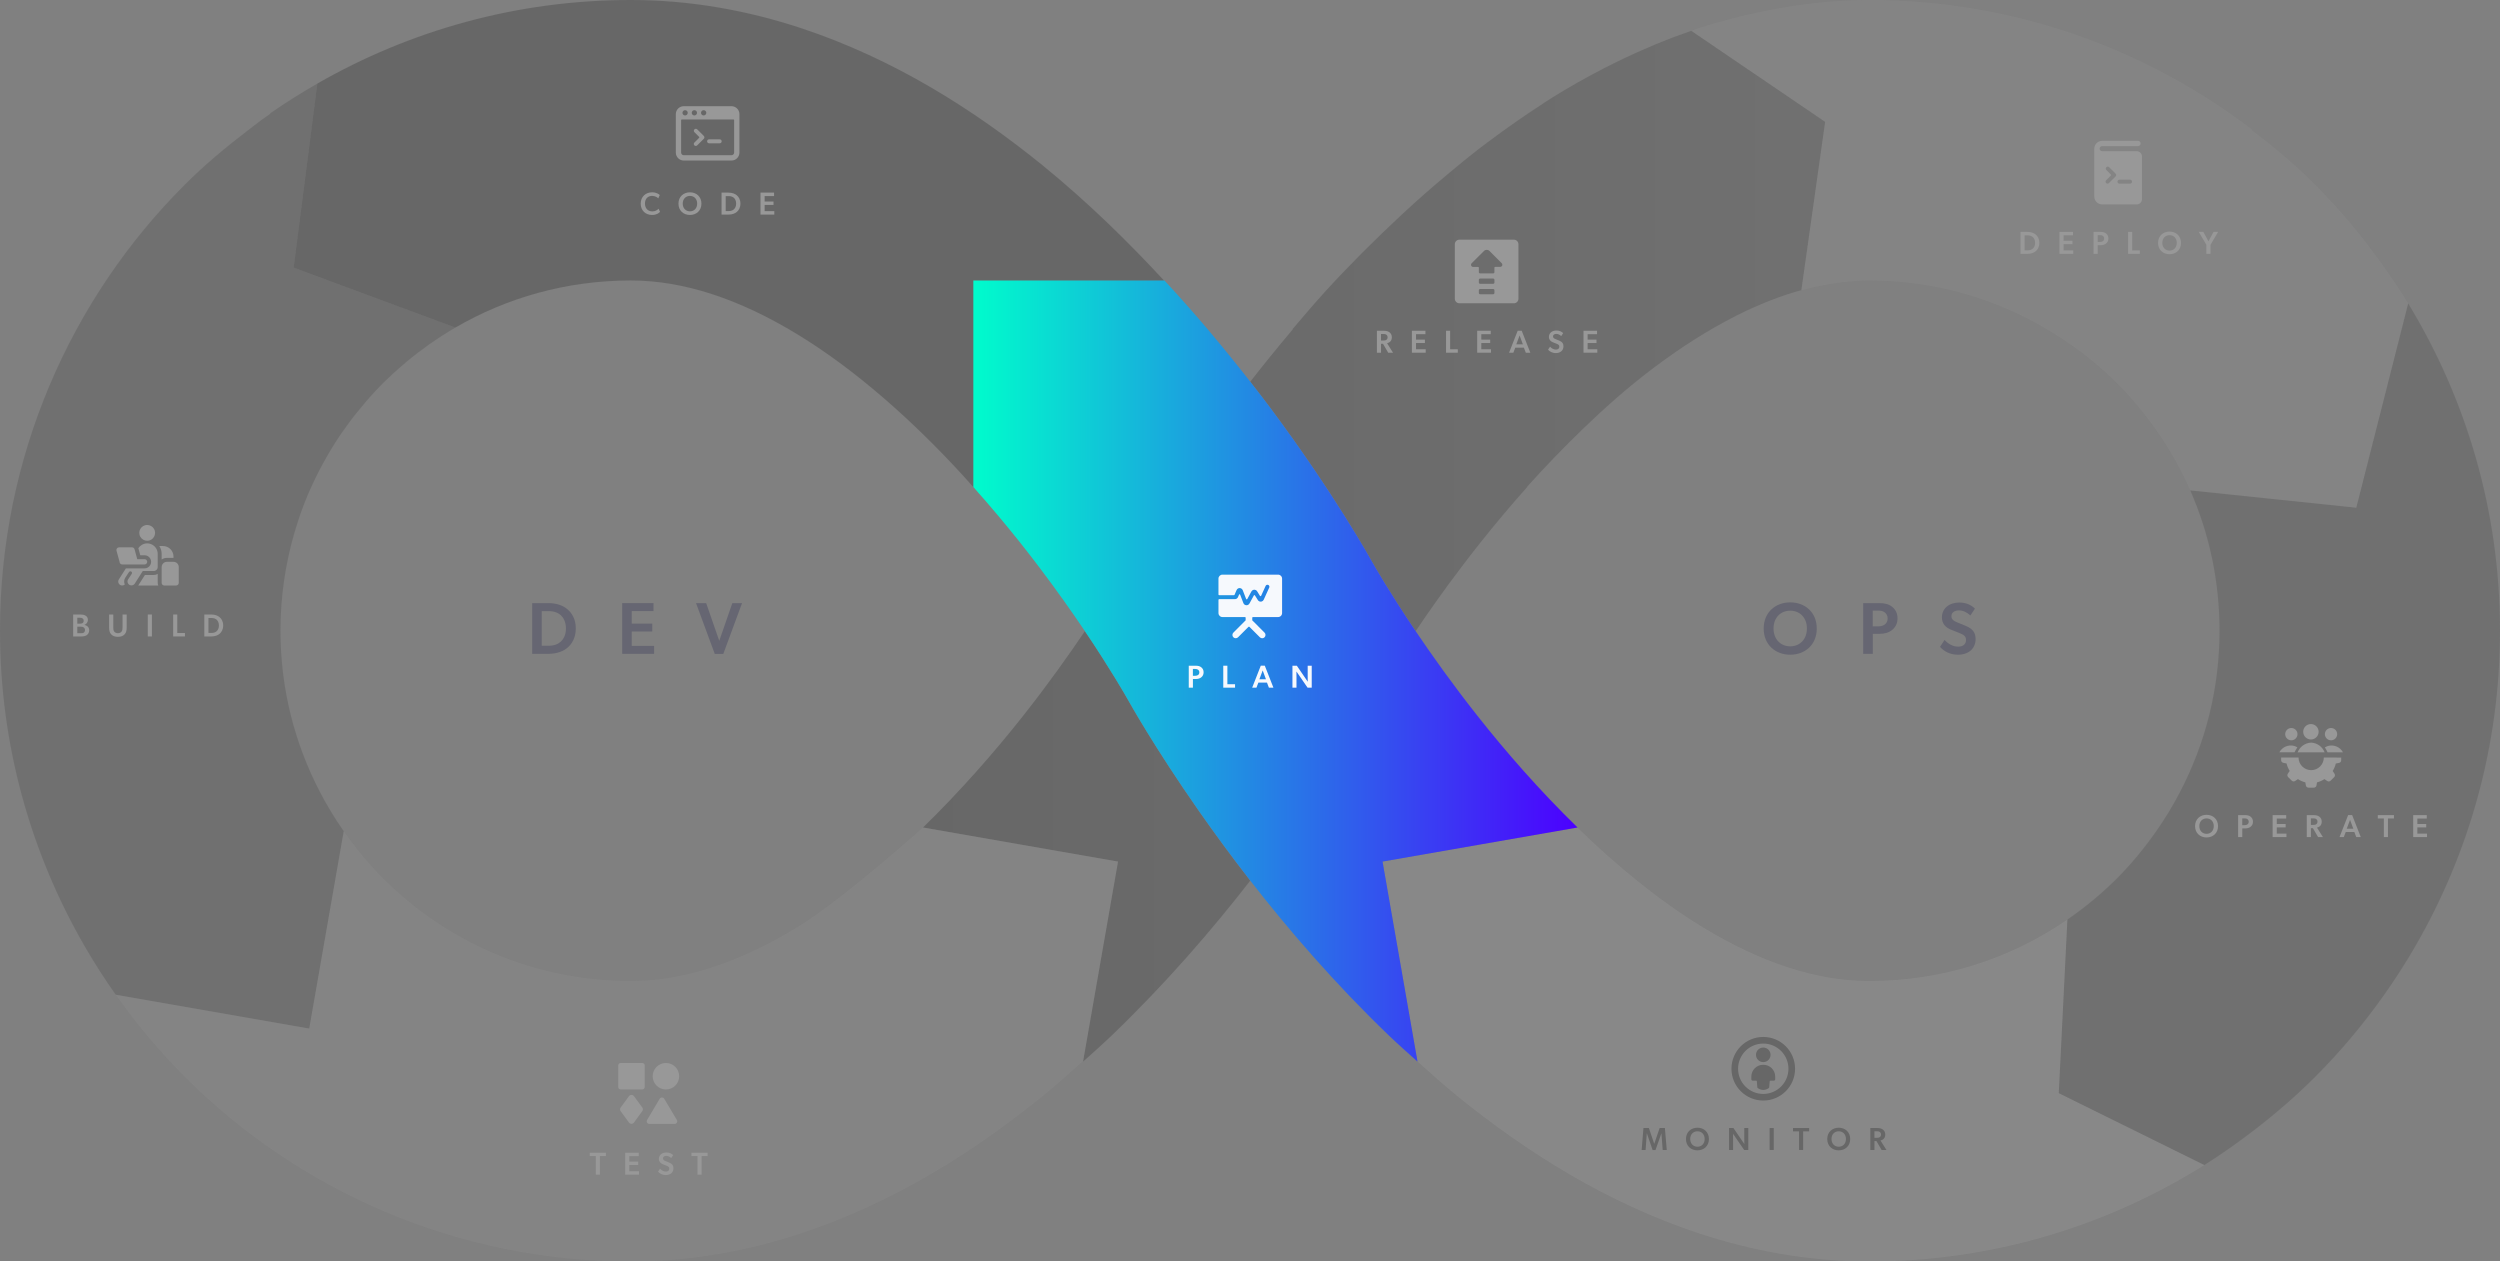 <?xml version="1.0" encoding="UTF-8"?>
<svg id="Layer_1" xmlns="http://www.w3.org/2000/svg" xmlns:xlink="http://www.w3.org/1999/xlink" version="1.1" viewBox="0 0 1021.716 515.556">
  <rect x="0" y="0" width="1021.716" height="515.556" fill="#808080" stroke="none"/>
  <!-- Generator: Adobe Illustrator 29.5.1, SVG Export Plug-In . SVG Version: 2.1.0 Build 141)  -->
  <defs>
    <linearGradient id="linear-gradient" x1="377.22" y1="223.237" x2="745.926" y2="223.237" gradientUnits="userSpaceOnUse">
      <stop offset="0" stop-color="#060606"/>
      <stop offset="1" stop-color="#333"/>
    </linearGradient>
    <linearGradient id="linear-gradient1" x1="397.777" y1="274.255" x2="644.719" y2="274.255" gradientUnits="userSpaceOnUse">
      <stop offset="0" stop-color="#00fccc"/>
      <stop offset="1" stop-color="#4c00ff"/>
    </linearGradient>
  </defs>
  <g opacity=".2">
    <path d="M447.633,405.214l9.281-53.097-79.693-13.93c15.167-14.779,29.125-30.692,40.968-45.713,9.966-12.618,18.452-24.532,25.194-34.531,10.652,15.82,16.85,26.726,17.35,27.632h0c.763,1.368,11.023,19.792,29.21,45.828,6.126,8.753,13.156,18.379,21.027,28.501-15.581,20.039-34.516,42.053-56.675,63.325-3.752,3.592-7.733,7.114-11.672,10.653l.051-.295h0l4.958-28.372ZM745.926,49.798l-54.717-37.205c-.118.041-.235.082-.354.124-2.032.704-4.046,1.434-6.049,2.183-.373.14-.749.274-1.12.416h-.002c-.105.04-.209.083-.314.122-.019.008-.038.015-.057.023-.299.115-.596.233-.895.349-1.848.714-3.684,1.447-5.506,2.197-.219.09-.444.173-.662.264-.259.107-.512.221-.77.33-.064.027-.128.055-.191.083-1.556.655-3.104,1.321-4.644,1.997-.565.249-1.133.494-1.696.747-.059.027-.117.054-.175.08-1.322.596-2.637,1.202-3.945,1.817-.433.203-.863.411-1.295.616-.927.441-1.851.886-2.771,1.336-.57.279-1.137.559-1.704.841-.859.427-1.715.858-2.568,1.293-.446.227-.893.453-1.337.682-7.158,3.695-14.099,7.646-20.821,11.802-2.017,1.251-3.941,2.579-5.908,3.873l-.005.003c-2.796,1.84-5.575,3.691-8.289,5.597-2.766,1.918-5.495,3.863-8.183,5.841-2.672,1.952-5.303,3.899-7.902,5.9-3.956,3.071-7.783,6.215-11.573,9.385-6.794,5.638-13.312,11.352-19.587,17.205l-.017.015h0c-11.079,10.337-21.625,20.835-31.152,31.298-4.717,5.207-9.116,10.353-13.446,15.469l.089.113-.266.308c-6.081,7.198-11.783,14.259-17.126,21.104,2.724,3.488,5.384,6.937,7.896,10.285,26.267,35.188,41.224,62.108,42.126,63.711l.006.009c.598,1.086,6.872,12.083,17.559,27.933,5.152-7.65,11.33-16.434,18.438-25.822,5.199-6.908,10.936-14.13,17.064-21.424,3.258-3.877,6.626-7.773,10.105-11.664v-.159c3.614-4.019,7.338-8.025,11.153-11.986l.207-.217c3.841-3.981,7.775-7.916,11.791-11.764,1.938-1.862,3.876-3.715,5.849-5.531,4.817-4.416,9.697-8.754,14.703-12.807,2.733-2.229,5.487-4.384,8.255-6.464l.157-.116.025-.018-.006.005c2.723-2.043,5.46-4.019,8.205-5.92l-.005.003c.006-.004.011-.007.017-.011,5.394-3.735,10.819-7.157,16.233-10.26,1.355-.777,2.708-1.518,4.061-2.252,3.077-1.668,6.146-3.239,9.2-4.673.781-.367,1.558-.704,2.337-1.055,4.679-2.104,9.322-3.954,13.888-5.445,2.007-.66,3.993-1.237,5.969-1.765l9.722-68.798Z" fill="url(#linear-gradient)"/>
    <g>
      <g>
        <path d="M565.603,135.175c.948,0,1.703.208,2.262.637s.962,1.118.962,1.976c0,.79-.221,1.34-.581,1.733-.347.377-.821.611-1.355.776l2.418,3.848h-1.977l-2.119-3.64h-.806v3.64h-1.69v-8.97h2.887ZM566.565,138.893c.338-.247.52-.546.52-1.053,0-.494-.182-.819-.52-1.053-.325-.247-.741-.286-1.287-.286h-.884v2.678h.884c.546,0,.962-.039,1.287-.286Z" fill="#f9f9f9"/>
        <path d="M582.559,135.175v1.404h-3.848v2.223h3.627v1.391h-3.627v2.548h3.952v1.404h-5.643v-8.97h5.538Z" fill="#f9f9f9"/>
        <path d="M592.652,135.175v7.566h3.133v1.404h-4.811v-8.97h1.678Z" fill="#f9f9f9"/>
        <path d="M609.243,135.175v1.404h-3.849v2.223h3.628v1.391h-3.628v2.548h3.952v1.404h-5.642v-8.97h5.538Z" fill="#f9f9f9"/>
        <path d="M621.897,135.162l3.523,8.983h-1.847l-.779-2.067h-3.523l-.78,2.067h-1.755l3.523-8.983h1.638ZM621.039,137.099l-1.353,3.627h2.691l-1.339-3.627Z" fill="#f9f9f9"/>
        <path d="M635.877,142.871c.832,0,1.403-.403,1.403-1.183,0-.702-.468-.936-1.234-1.248l-1.404-.559c-.975-.39-1.625-1.079-1.625-2.171,0-1.56,1.222-2.639,3.107-2.639,1.273,0,2.196.533,2.729,1.079l-.806,1.209c-.572-.52-1.261-.897-2.028-.897-.741,0-1.326.364-1.326,1.027,0,.631.522.886,1.027,1.092l1.495.611c1.261.52,1.755,1.222,1.755,2.34,0,1.664-1.222,2.77-3.12,2.77-1.534,0-2.587-.715-3.172-1.391l.806-1.222c.702.767,1.547,1.183,2.393,1.183Z" fill="#f9f9f9"/>
        <path d="M652.691,135.175v1.404h-3.849v2.223h3.628v1.391h-3.628v2.548h3.952v1.404h-5.642v-8.97h5.538Z" fill="#f9f9f9"/>
      </g>
      <path d="M618.715,97.952h-22.294c-1.021.006-1.847.832-1.852,1.852v22.294c.006,1.021.832,1.847,1.852,1.852h22.294c1.021-.006,1.847-.832,1.852-1.852v-22.294c-.006-1.021-.832-1.847-1.852-1.852ZM610.222,115.989h-5.308c-.293,0-.531-.238-.531-.531v-1.083c0-.293.238-.531.531-.531h5.308c.293,0,.531.238.531.531v1.083c0,.293-.238.531-.531.531ZM610.753,118.644v1.083c0,.293-.238.531-.531.531h-5.308c-.293,0-.531-.238-.531-.531v-1.083c0-.293.238-.531.531-.531h5.308c.293,0,.531.238.531.531ZM610.222,111.743h-5.308c-.287.006-.525-.222-.531-.509,0-.007,0-.015,0-.022v-1.842c0-.15-.121-.271-.271-.271h-1.852c-.423.056-.834-.167-1.018-.552-.128-.396.007-.829.336-1.083l4.907-4.897c.624-.617,1.629-.617,2.253,0l4.864,4.875c.329.254.464.688.336,1.083-.184.385-.595.608-1.018.552h-1.896c-.15,0-.271.121-.271.271v1.842c.018.287-.2.534-.486.552-.015,0-.03.001-.044,0Z" fill="#f9f9f9"/>
    </g>
  </g>
  <g opacity=".2">
    <path d="M844.901,375.815c3.611-2.488,7.111-5.132,10.485-7.932,1.679-1.393,3.326-2.823,4.942-4.292,1.643-1.492,3.254-3.022,4.829-4.592,5.929-5.951,11.258-12.442,16.069-19.305,3.602-5.137,6.855-10.508,9.762-16.097h0c10.234-19.677,16.079-41.948,16.097-65.818-.015-20.502-4.275-39.853-11.961-57.371l67.844,7.075,21.213-83.486c23.753,39.031,37.554,84.908,37.534,133.782.019,46.929-12.692,91.111-34.716,129.119-3.912,6.753-8.116,13.304-12.603,19.644-8.467,11.969-17.865,23.214-28.185,33.514-7.841,7.855-16.27,15.127-25.107,21.911-6.524,5.01-13.246,9.784-20.245,14.177l-59.487-29.37,3.528-70.96Z" fill="#333"/>
    <g>
      <g>
        <path d="M897.092,337.628c0-2.886,2.106-4.628,4.693-4.628,2.601,0,4.692,1.742,4.692,4.628s-2.092,4.628-4.692,4.628c-2.587,0-4.693-1.742-4.693-4.628ZM904.737,337.615c0-1.95-1.287-3.146-2.951-3.146s-2.951,1.196-2.951,3.146,1.3,3.159,2.951,3.159c1.664,0,2.951-1.209,2.951-3.159Z" fill="#f9f9f9"/>
        <path d="M919.822,333.793c.585.481.936,1.118.936,2.028s-.351,1.56-.936,2.041c-.572.481-1.352.702-2.249.702h-1.183v3.536h-1.703v-8.97h2.886c.897,0,1.677.182,2.249.663ZM918.522,336.9c.286-.208.494-.572.494-1.079,0-.494-.247-.858-.533-1.066s-.638-.299-1.157-.299h-.949v2.782h.988c.52,0,.871-.13,1.157-.338Z" fill="#f9f9f9"/>
        <path d="M934.333,333.13v1.404h-3.848v2.223h3.627v1.391h-3.627v2.548h3.952v1.404h-5.642v-8.97h5.537Z" fill="#f9f9f9"/>
        <path d="M945.636,333.13c.948,0,1.703.208,2.262.637s.962,1.118.962,1.976c0,.79-.221,1.34-.581,1.733-.347.377-.822.611-1.355.776l2.418,3.848h-1.977l-2.119-3.64h-.807v3.64h-1.689v-8.97h2.887ZM946.597,336.848c.338-.247.521-.546.521-1.053,0-.494-.183-.819-.521-1.053-.324-.247-.74-.286-1.287-.286h-.883v2.678h.883c.547,0,.963-.039,1.287-.286Z" fill="#f9f9f9"/>
        <path d="M961.292,333.117l3.523,8.983h-1.847l-.78-2.067h-3.522l-.78,2.067h-1.755l3.522-8.983h1.639ZM960.435,335.054l-1.353,3.627h2.69l-1.338-3.627Z" fill="#f9f9f9"/>
        <path d="M971.775,334.495v-1.365h6.604v1.365h-2.457v7.605h-1.677v-7.605h-2.47Z" fill="#f9f9f9"/>
        <path d="M991.786,333.13v1.404h-3.849v2.223h3.628v1.391h-3.628v2.548h3.952v1.404h-5.643v-8.97h5.539Z" fill="#f9f9f9"/>
      </g>
      <g id="Customer-Relationship-Management-Lead-Management-1--Streamline-Ultimate.svg">
        <path d="M956.818,309.617v1.083c.011.523-.354.979-.867,1.083l-1.343.271c-.256,1.078-.688,2.106-1.278,3.044l.769,1.148c.269.421.215.971-.13,1.332l-1.484,1.484c-.366.362-.937.417-1.365.13l-1.159-.78c-.931.608-1.956,1.059-3.033,1.332l-.217,1.289c-.105.513-.56.877-1.083.867h-2.167c-.523.011-.979-.354-1.083-.867l-.217-1.289c-1.078-.274-2.103-.724-3.033-1.332l-1.148.769c-.428.287-.999.232-1.365-.13l-1.495-1.473c-.362-.366-.417-.937-.13-1.365l.769-1.148c-.59-.938-1.022-1.966-1.278-3.044l-1.343-.271c-.513-.105-.877-.56-.867-1.083v-1.083h7.106c0,2.854,2.314,5.167,5.167,5.167s5.167-2.314,5.167-5.167l7.106.032Z" fill="#f9f9f9"/>
        <path d="M950.145,300.041c0,1.388,1.124,2.514,2.512,2.514,1.388,0,2.514-1.124,2.514-2.512v-.002c0-1.388-1.124-2.514-2.512-2.514-1.388,0-2.514,1.124-2.514,2.512v.002" fill="#f9f9f9"/>
        <path d="M933.928,300.041c0,1.388,1.125,2.513,2.513,2.513s2.513-1.125,2.513-2.513-1.125-2.513-2.513-2.513-2.513,1.125-2.513,2.513" fill="#f9f9f9"/>
        <path d="M938.911,305.447c-.389-.247-.807-.444-1.246-.585-2.392-.672-4.931.397-6.121,2.578h6.207c.321-.7.709-1.368,1.159-1.993Z" fill="#f9f9f9"/>
        <path d="M951.239,307.472h6.305c-1.184-2.194-3.731-3.274-6.132-2.6-.446.143-.873.343-1.267.596.425.633.791,1.304,1.094,2.004Z" fill="#f9f9f9"/>
        <path d="M950.037,307.472c-.884-2.295-3.037-3.853-5.492-3.976-2.477.109-4.654,1.674-5.547,3.987l11.039-.011Z" fill="#f9f9f9"/>
        <path d="M941.284,299.066c0,1.741,1.41,3.153,3.151,3.154,1.741,0,3.153-1.41,3.154-3.151v-.003c0-1.741-1.41-3.153-3.151-3.154-1.741,0-3.153,1.41-3.154,3.151v.003" fill="#f9f9f9"/>
      </g>
    </g>
  </g>
  <g opacity=".2">
    <path d="M895.125,200.409c-3.591-8.183-7.923-15.971-12.93-23.284l-.032.008c-5.026-7.354-10.703-14.25-17.006-20.575-2.933-2.923-6.008-5.688-9.181-8.332h-.003c-5.936-4.993-12.313-9.417-18.983-13.398-21.376-12.758-46.191-20.178-73.054-20.198-3.555.002-7.132.278-10.725.678-3.456.385-6.94.986-10.452,1.722-.528.115-1.053.215-1.582.334-1.649.371-3.307.786-4.971,1.232l9.722-68.798-54.717-37.205c1.048-.362,2.079-.75,3.136-1.098,4.516-1.49,9.13-2.817,13.812-4.015,4.521-1.196,9.132-2.196,13.781-3.124l.024-.005C735.503,1.651,749.498-.005,763.935,0c51.967-.023,100.579,15.544,141.148,42.116,2.089,1.368,4.143,2.784,6.19,4.209l.008-.017.285.217c2.911,2.031,5.788,4.102,8.606,6.252l.064.366c9.116,6.946,17.913,14.278,25.976,22.357,2.023,2.019,3.968,4.115,5.923,6.201h0c7.508,8.014,14.425,16.588,20.859,25.544,3.912,5.447,7.688,11.001,11.188,16.752l-21.213,83.486-67.844-7.075Z" fill="#969696"/>
    <g>
      <g>
        <path d="M832.03,95.902c.702.611,1.43,1.638,1.43,3.341,0,1.716-.728,2.769-1.43,3.38-.689.611-1.847,1.118-3.406,1.118h-2.873v-8.97h2.873c1.56,0,2.717.507,3.406,1.131ZM830.821,101.571c.429-.416.896-1.105.896-2.314,0-1.196-.468-1.924-.896-2.34-.442-.403-1.157-.728-2.133-.728h-1.248v6.123h1.248c.976,0,1.69-.325,2.133-.741Z" fill="#f9f9f9"/>
        <path d="M847.205,94.771v1.404h-3.849v2.223h3.628v1.391h-3.628v2.548h3.952v1.404h-5.642v-8.97h5.538Z" fill="#f9f9f9"/>
        <path d="M860.742,95.434c.585.481.937,1.118.937,2.028s-.352,1.56-.937,2.041c-.571.481-1.352.702-2.249.702h-1.183v3.536h-1.703v-8.97h2.886c.897,0,1.678.182,2.249.663ZM859.443,98.541c.286-.208.494-.572.494-1.079,0-.494-.247-.858-.533-1.066s-.637-.299-1.157-.299h-.948v2.782h.987c.521,0,.871-.13,1.157-.338Z" fill="#f9f9f9"/>
        <path d="M871.394,94.771v7.566h3.133v1.404h-4.81v-8.97h1.677Z" fill="#f9f9f9"/>
        <path d="M881.967,99.269c0-2.886,2.105-4.628,4.693-4.628s4.692,1.742,4.692,4.628-2.093,4.628-4.692,4.628-4.693-1.742-4.693-4.628ZM889.611,99.256c0-1.95-1.286-3.146-2.95-3.146s-2.951,1.196-2.951,3.146,1.3,3.159,2.951,3.159c1.664,0,2.95-1.209,2.95-3.159Z" fill="#f9f9f9"/>
        <path d="M898.599,94.771h1.872l2.094,3.848,2.08-3.848h1.872l-3.12,5.278v3.692h-1.69v-3.692l-3.107-5.278Z" fill="#f9f9f9"/>
      </g>
      <path d="M855.898,80.363c.035,1.769,1.48,3.185,3.25,3.185h14.083c1.197,0,2.167-.97,2.167-2.167v-17.43c0-1.197-.97-2.167-2.167-2.167h-14.083c-.562.002-1.033-.426-1.083-.986,0-.598.485-1.083,1.083-1.083h14.614c.598,0,1.083-.485,1.083-1.083s-.485-1.083-1.083-1.083h-14.614c-1.795,0-3.25,1.455-3.25,3.25v19.564ZM866.189,73.43h4.333c.449,0,.812.364.812.812s-.364.812-.812.812h-4.333c-.449,0-.812-.364-.812-.812s.364-.812.812-.812ZM860.772,69.4c-.273-.356-.205-.866.151-1.139.287-.22.684-.223.975-.009l2.708,2.708c.317.309.324.817.015,1.134-.005.005-.01.01-.015.015l-2.708,2.708c-.149.157-.358.243-.574.238-.216.001-.423-.085-.574-.238-.317-.317-.317-.831,0-1.148l1.95-1.939c.098-.107.098-.272,0-.379l-1.928-1.95Z" fill="#f9f9f9"/>
    </g>
  </g>
  <g opacity=".2">
    <path d="M695.761,378.866c11.824,7.22,23.629,12.813,35.017,16.506,11.415,3.7,22.343,5.548,33.157,5.555,30.217-.023,57.938-9.255,80.967-25.112l-3.528,70.96,59.487,29.37c-39.703,24.918-86.749,39.433-136.926,39.411-24.515.008-47.944-4.351-69.589-11.494-37.946-12.574-70.58-33.256-98.783-56.122-5.653-4.607-10.966-9.365-16.257-14.124l-14.279-81.7,79.614-13.916c16.075,15.654,33.541,29.988,51.121,40.665Z" fill="#ababab"/>
    <g>
      <g>
        <path d="M673.877,461.007l2.172,6.435h.025l2.197-6.435h2.146l.767,8.97h-1.664l-.52-6.773h-.026l-2.393,6.812h-1.183l-2.34-6.812h-.039l-.481,6.773h-1.625l.741-8.97h2.223Z" fill="#060606"/>
        <path d="M689.029,465.505c0-2.886,2.105-4.628,4.693-4.628s4.692,1.742,4.692,4.628-2.093,4.628-4.692,4.628-4.693-1.742-4.693-4.628ZM696.672,465.492c0-1.95-1.286-3.146-2.95-3.146s-2.951,1.196-2.951,3.146,1.3,3.159,2.951,3.159c1.664,0,2.95-1.209,2.95-3.159Z" fill="#060606"/>
        <path d="M708.43,461.007l4.459,6.539s-.026-1.053-.026-2.119v-4.42h1.651v8.97h-1.703l-4.55-6.617s.025,1.144.025,2.21v4.407h-1.65v-8.97h1.794Z" fill="#060606"/>
        <path d="M724.906,461.007v8.97h-1.689v-8.97h1.689Z" fill="#060606"/>
        <path d="M732.775,462.372v-1.365h6.604v1.365h-2.457v7.605h-1.677v-7.605h-2.47Z" fill="#060606"/>
        <path d="M746.767,465.505c0-2.886,2.105-4.628,4.693-4.628s4.692,1.742,4.692,4.628-2.093,4.628-4.692,4.628-4.693-1.742-4.693-4.628ZM754.41,465.492c0-1.95-1.286-3.146-2.95-3.146s-2.951,1.196-2.951,3.146,1.3,3.159,2.951,3.159c1.664,0,2.95-1.209,2.95-3.159Z" fill="#060606"/>
        <path d="M767.26,461.007c.949,0,1.703.208,2.263.637.559.429.962,1.118.962,1.976,0,.79-.221,1.34-.582,1.733-.346.377-.821.611-1.355.776l2.418,3.848h-1.976l-2.119-3.64h-.807v3.64h-1.689v-8.97h2.886ZM768.222,464.725c.338-.247.521-.546.521-1.053,0-.494-.183-.819-.521-1.053-.325-.247-.741-.286-1.287-.286h-.884v2.678h.884c.546,0,.962-.039,1.287-.286Z" fill="#060606"/>
      </g>
      <g id="Single-Neutral-Circle--Streamline-Ultimate.svg">
        <path d="M720.622,423.784c-7.18,0-13,5.82-13,13s5.82,13,13,13,13-5.82,13-13-5.82-13-13-13ZM720.622,447.075c-5.684,0-10.291-4.608-10.291-10.291s4.608-10.291,10.291-10.291,10.291,4.608,10.291,10.291c-.006,5.681-4.61,10.285-10.291,10.291Z" fill="#060606"/>
        <path d="M717.643,431.097c0,1.645,1.334,2.979,2.979,2.979s2.979-1.334,2.979-2.979-1.334-2.979-2.979-2.979-2.979,1.334-2.979,2.979" fill="#060606"/>
        <path d="M720.622,435.159c-2.662-.03-4.845,2.104-4.875,4.766,0,0,0,0,0,0v1.192c.006.297.245.536.542.542h1.43c.138,0,.254.102.271.238l.206,2.47c0,.282.271.368.542.542.57.343,1.22.53,1.885.542.665-.012,1.315-.199,1.885-.542.292-.195.509-.26.542-.542l.206-2.47c.017-.137.133-.239.271-.238h1.43c.297-.006.536-.245.542-.542v-1.192c-.03-2.662-2.212-4.796-4.874-4.767,0,0,0,0,0,0Z" fill="#060606"/>
      </g>
    </g>
  </g>
  <g>
    <path d="M460.733,285.575h0c-.5-.906-6.698-11.812-17.35-27.632-5.151-7.65-11.329-16.434-18.437-25.822-5.199-6.908-10.936-14.13-17.064-21.424-3.258-3.877-6.625-7.773-10.104-11.664v-84.404h78.105c6.313,6.814,12.314,13.588,17.963,20.273,6.081,7.198,11.782,14.259,17.125,21.104,2.724,3.488,5.384,6.937,7.896,10.285,26.267,35.188,41.224,62.108,42.126,63.711l.006.009c.598,1.086,6.872,12.083,17.559,27.933,6.743,9.998,15.229,21.912,25.195,34.531,11.843,15.022,25.802,30.935,40.967,45.713l-.079.014-79.614,13.916,14.29,81.764c-3.939-3.538-7.92-7.061-11.671-10.653-22.16-21.27-41.095-43.286-56.676-63.325-7.87-10.121-14.901-19.748-21.027-28.501-18.187-26.036-28.447-44.46-29.21-45.828Z" fill="url(#linear-gradient1)"/>
    <g>
      <g>
        <path d="M490.961,272.732c.585.481.936,1.118.936,2.028s-.351,1.56-.936,2.041c-.572.481-1.353.702-2.249.702h-1.184v3.536h-1.702v-8.97h2.886c.896,0,1.677.182,2.249.663ZM489.661,275.839c.286-.208.494-.572.494-1.079,0-.494-.247-.858-.533-1.066s-.638-.299-1.157-.299h-.949v2.782h.988c.52,0,.871-.13,1.157-.338Z" fill="#f6f9fd"/>
        <path d="M501.613,272.069v7.566h3.133v1.404h-4.811v-8.97h1.678Z" fill="#f6f9fd"/>
        <path d="M516.905,272.056l3.522,8.983h-1.846l-.78-2.067h-3.522l-.78,2.067h-1.755l3.522-8.983h1.639ZM516.046,273.993l-1.352,3.627h2.69l-1.339-3.627Z" fill="#f6f9fd"/>
        <path d="M530,272.069l4.459,6.539s-.025-1.053-.025-2.119v-4.42h1.65v8.97h-1.703l-4.55-6.617s.026,1.144.026,2.21v4.407h-1.651v-8.97h1.794Z" fill="#f6f9fd"/>
      </g>
      <path d="M523.969,236.471c0-.897-.728-1.625-1.625-1.625h-22.749c-.897,0-1.625.728-1.625,1.625v6.5c0,.15.121.271.271.271h6.056c.108,0,.206-.063.249-.162l.823-1.917c.286-.691,1.078-1.019,1.769-.733.332.137.596.401.733.733l1.397,3.607c.032.1.123.169.227.173.108.012.211-.044.26-.141l1.679-3.087c.358-.657,1.181-.899,1.837-.541.206.112.379.276.503.476l1.148,1.863c.055.083.149.132.249.13.093-.001.179-.05.227-.13l1.874-4.117c.22-.391.715-.53,1.106-.31.345.194.5.609.367.982l-2.286,5.027c-.307.682-1.108.986-1.79.68-.244-.11-.451-.29-.593-.517l-1.192-1.907c-.049-.085-.141-.135-.238-.13-.097-.001-.185.054-.227.141l-1.798,3.304c-.368.658-1.2.892-1.858.524-.273-.153-.485-.395-.601-.686l-1.332-3.467c-.031-.087-.105-.153-.195-.173-.115-.003-.219.066-.26.173l-.433,1.007c-.215.497-.704.82-1.246.823h-6.456c-.15,0-.271.121-.271.271v5.417c0,.897.728,1.625,1.625,1.625h9.208c.15,0,.271.121.271.271v.997c-.002.085-.041.164-.108.217-.094.064-.181.136-.26.217l-4.647,4.658c-.526.526-.526,1.38,0,1.907s1.38.526,1.907,0h0l4.268-4.268c.111-.099.279-.099.39,0l4.268,4.268c.514.526,1.358.537,1.884.022.008-.007.015-.015.022-.022.526-.523.53-1.373.007-1.9-.002-.002-.005-.005-.007-.007l-4.647-4.658c-.079-.081-.166-.153-.26-.217-.067-.052-.107-.132-.108-.217v-.997c0-.15.121-.271.271-.271h10.291c.897,0,1.625-.728,1.625-1.625h0v-14.083Z" fill="#f6f9fd"/>
    </g>
  </g>
  <g opacity=".2">
    <path d="M397.777,199.033c.886.991,1.701,1.979,2.573,2.97-2.35-2.672-4.66-5.348-7.116-8.011-20.123-21.947-43.609-42.925-67.278-57.304-11.824-7.218-23.629-12.812-35.017-16.504-11.415-3.702-22.341-5.549-33.156-5.555-26.267.02-50.639,7.02-71.695,19.257.005-.003.008-.005.012-.008l-66.1-24.495,9.684-75.227C167.461,12.48,211.267-.02,257.783,0c24.516-.008,47.944,4.35,69.589,11.496,37.946,12.572,70.581,33.254,98.783,56.122,18.463,15.049,34.811,31.074,49.538,47.011h-77.916v84.404Z" fill="#060606"/>
    <g>
      <g>
        <path d="M266.498,87.853c-2.626,0-4.654-1.781-4.654-4.628s2.054-4.628,4.654-4.628c1.755,0,2.769.741,3.133,1.105l-.598,1.378c-.26-.338-1.274-1.027-2.548-1.027-1.56,0-2.899,1.027-2.899,3.146,0,1.937,1.209,3.198,3.003,3.198,1.196,0,2.028-.521,2.561-1.092l.598,1.274c-.507.546-1.482,1.274-3.25,1.274Z" fill="#f9f9f9"/>
        <path d="M277.28,83.225c0-2.886,2.106-4.628,4.693-4.628s4.693,1.742,4.693,4.628-2.093,4.628-4.693,4.628-4.693-1.742-4.693-4.628ZM284.924,83.212c0-1.95-1.287-3.146-2.951-3.146s-2.951,1.196-2.951,3.146,1.3,3.159,2.951,3.159c1.664,0,2.951-1.209,2.951-3.159Z" fill="#f9f9f9"/>
        <path d="M301.167,79.858c.702.611,1.43,1.638,1.43,3.341,0,1.716-.728,2.769-1.43,3.38-.689.611-1.846,1.118-3.406,1.118h-2.873v-8.97h2.873c1.56,0,2.717.507,3.406,1.131ZM299.958,85.526c.429-.416.897-1.105.897-2.314,0-1.196-.468-1.924-.897-2.34-.442-.403-1.157-.728-2.132-.728h-1.248v6.123h1.248c.975,0,1.69-.325,2.132-.741Z" fill="#f9f9f9"/>
        <path d="M316.343,78.727v1.404h-3.848v2.223h3.627v1.391h-3.627v2.548h3.952v1.404h-5.642v-8.97h5.538Z" fill="#f9f9f9"/>
      </g>
      <g id="Programming-Browser-1--Streamline-Ultimate.svg">
        <path d="M283.782,58.263c-.317.317-.317.831,0,1.148.317.317.831.317,1.148,0l2.708-2.708c.317-.317.317-.831,0-1.148l-2.708-2.708c-.328-.306-.842-.288-1.148.041-.291.312-.291.796,0,1.108l1.939,1.939c.108.104.111.275.007.383-.002.002-.005.005-.007.007l-1.939,1.939Z" fill="#f9f9f9"/>
        <path d="M289.795,58.566h4.333c.449,0,.812-.364.812-.812s-.364-.812-.812-.812h-4.333c-.449,0-.812.364-.812.812s.364.812.812.812Z" fill="#f9f9f9"/>
        <path d="M302.198,46.65c0-1.795-1.455-3.25-3.25-3.25h-19.499c-1.795,0-3.25,1.455-3.25,3.25v15.708c0,1.795,1.455,3.25,3.25,3.25h19.499c1.795,0,3.25-1.455,3.25-3.25v-15.708ZM287.574,45.025c.598,0,1.083.485,1.083,1.083s-.485,1.083-1.083,1.083-1.083-.485-1.083-1.083.485-1.083,1.083-1.083ZM283.782,45.025c.598,0,1.083.485,1.083,1.083s-.485,1.083-1.083,1.083-1.083-.485-1.083-1.083.485-1.083,1.083-1.083ZM279.991,45.025c.598,0,1.083.485,1.083,1.083s-.485,1.083-1.083,1.083-1.083-.485-1.083-1.083.485-1.083,1.083-1.083ZM300.032,62.358c0,.598-.485,1.083-1.083,1.083h-19.499c-.598,0-1.083-.485-1.083-1.083v-13.27c0-.15.121-.271.271-.271h21.124c.15,0,.271.121.271.271v13.27Z" fill="#f9f9f9"/>
      </g>
    </g>
  </g>
  <g opacity=".2">
    <path d="M101.48,53.143c.585-.445,1.166-.896,1.746-1.348.994-.774,1.99-1.545,3.002-2.298.308-.229.614-.46.926-.684,1.109-.8,2.226-1.588,3.35-2.369l-.068-.136c3.05-2.127,6.156-4.178,9.307-6.166.208-.131.418-.257.625-.386,3.065-1.922,6.167-3.792,9.312-5.597.002,0,.004-.002.006-.003l-9.684,75.227,66.1,24.495s-.008.005-.012.008c-1.756,1.02-3.488,2.08-5.197,3.172-.086.055-.172.11-.258.165-1.644,1.055-3.266,2.144-4.864,3.265-.166.116-.33.235-.495.351-1.542,1.09-3.066,2.208-4.563,3.358-.184.141-.363.287-.547.429-1.506,1.167-2.995,2.358-4.453,3.584-.003.003-.007.005-.01.008h0l.037.008c-.732.61-1.458,1.227-2.178,1.852-2.151,1.867-4.247,3.799-6.285,5.797-.089.087-.179.172-.27.256-.151.141-.302.28-.449.426-1.918,1.924-3.762,3.916-5.566,5.94-.011.013-.023.025-.035.038-.004.003-.007.008-.011.011-.005.006-.008.011-.013.017-.521.585-1.026,1.182-1.538,1.776-.007.008-.013.015-.02.023-.006.008-.013.015-.019.021-1.274,1.48-2.517,2.982-3.731,4.511-.033.041-.066.081-.099.122-.006.008-.013.017-.02.024-.005.006-.009.012-.013.018-.496.625-.995,1.248-1.48,1.881-.002.003-.005.006-.007.009-.005.006-.009.011-.013.017-.384.502-.756,1.012-1.134,1.518-.034.046-.069.092-.103.138-1.085,1.457-2.154,2.926-3.182,4.425-.015.021-.031.043-.047.066-.008.012-.018.024-.027.037-.098.144-.205.282-.303.426-.002.001-.003.005-.005.006-.002.005-.005.008-.008.011-1.555,2.292-3.03,4.638-4.452,7.018-.002.005-.005.009-.007.012-.002.005-.004.008-.006.011-.332.557-.646,1.125-.97,1.686-.004.008-.008.014-.012.02-.004.008-.008.015-.012.023-.634,1.095-1.249,2.203-1.854,3.316-.427.785-.851,1.572-1.263,2.366-.002.005-.005.009-.006.012l-.009.018c-.331.637-.662,1.274-.983,1.916-.002.003-.005.008-.007.012,0,.002-.002.005-.003.008-.018.037-.036.075-.054.112-.545,1.092-1.078,2.19-1.596,3.297-.525,1.121-1.035,2.25-1.529,3.388-.002.005-.005.011-.007.016-.006.014-.012.027-.018.041-.002.003-.005.008-.006.012,0,.002-.002.003-.002.005-.005.012-.011.023-.016.035-.09.209-.191.412-.28.62,0,.003-.002.005-.004.008v.002s0,.001-.002.001c-1.125,2.63-2.164,5.302-3.132,8.009h0s-.002.006-.002.008c0,.002,0,.003-.002.005-.166.463-.312.935-.473,1.399-.002.003-.002.006-.003.008-.002.005-.003.009-.005.014,0,0,0,0,0,0,0,0,0,.001,0,.003-.193.559-.373,1.125-.559,1.687-.553,1.667-1.085,3.344-1.577,5.038v.002s-.002.008-.004.012v.002c-3.682,12.679-5.691,26.091-5.701,40.048.018,23.871,5.862,46.141,16.097,65.817h0c2.907,5.59,6.16,10.961,9.762,16.098l-14.099,80.669-79.072-13.821c-4.486-6.34-8.69-12.891-12.603-19.644C12.692,348.89-.02,304.709,0,257.78-.029,186.777,28.943,121.968,75.503,75.5c8.064-8.08,16.861-15.411,25.977-22.357Z" fill="#333"/>
    <g>
      <g>
        <path d="M34.763,251.493c.702.338,1.157.884,1.157,1.793,0,1.21-.806,1.847-1.391,2.081v.026c1.157.26,1.924,1.014,1.924,2.211,0,.922-.455,1.624-1.066,2.014-.559.351-1.352.494-2.21.494h-3.276v-8.97h2.873c.728,0,1.404.065,1.989.351ZM33.71,254.664c.312-.195.494-.507.494-.99,0-.427-.143-.709-.388-.901-.263-.206-.644-.307-1.094-.307h-1.131v2.418h1.053c.468,0,.793-.052,1.066-.221ZM34.214,258.561c.329-.217.524-.62.524-1.088,0-.494-.221-.832-.559-1.066s-.689-.286-1.209-.286h-1.378v2.665h1.456c.429,0,.845-.013,1.167-.225Z" fill="#f9f9f9"/>
        <path d="M46.676,258.11c.325.416.832.676,1.508.676.689,0,1.183-.26,1.508-.676.351-.455.39-1.066.39-1.755v-5.213h1.69v5.265c0,1.196-.169,2.067-.793,2.782-.611.689-1.547,1.079-2.795,1.079s-2.185-.39-2.795-1.079c-.624-.715-.793-1.586-.793-2.782v-5.265h1.703v5.213c0,.689.026,1.3.377,1.755Z" fill="#f9f9f9"/>
        <path d="M62.086,251.142v8.97h-1.69v-8.97h1.69Z" fill="#f9f9f9"/>
        <path d="M72.45,251.142v7.566h3.133v1.404h-4.81v-8.97h1.677Z" fill="#f9f9f9"/>
        <path d="M89.783,252.272c.702.611,1.43,1.638,1.43,3.341,0,1.716-.728,2.769-1.43,3.38-.689.611-1.846,1.118-3.406,1.118h-2.873v-8.97h2.873c1.56,0,2.717.507,3.406,1.131ZM88.574,257.941c.429-.416.897-1.105.897-2.314,0-1.196-.468-1.924-.897-2.34-.442-.403-1.157-.728-2.132-.728h-1.248v6.123h1.248c.975,0,1.69-.325,2.132-.741Z" fill="#f9f9f9"/>
      </g>
      <path d="M60.153,221.003c2.484,0,4.036-2.689,2.794-4.84-.576-.998-1.641-1.613-2.794-1.613-2.484,0-4.036,2.689-2.794,4.84.576.998,1.642,1.613,2.794,1.613ZM59.077,232.295h-7.632l-2.872,4.512c-.667,1.048.05,2.424,1.291,2.478.416.018.824-.126,1.136-.401-.408-.907-.331-1.959.203-2.798l1.538-2.327c.302-.419.945-.353,1.156.118.09.201.076.434-.038.622l-1.522,2.309c-.637,1.066.118,2.422,1.36,2.441.544.008,1.056-.258,1.361-.709l3.289-5.168h4.492c.891,0,1.613-.722,1.613-1.613v-5.377c0-3.312-3.584-5.382-6.452-3.727-.59.34-1.09.816-1.46,1.387l.005.019.78,2.859h1.75c2.07,0,3.363,2.241,2.329,4.033-.48.832-1.368,1.344-2.329,1.344h0ZM59.235,234.984l-2.739,4.302h8.181c-.148-.339-.223-.705-.223-1.076v-3.658c-.49.284-1.047.432-1.613.431h-3.606ZM66.068,228.668c.631-.44,1.382-.676,2.151-.674h2.689v-.538c0-2.376-1.926-4.302-4.302-4.302h-1.495c.605.928.957,2.036.957,3.226,0,0,0,2.288,0,2.288ZM48.656,223.692c-.71,0-1.226.674-1.039,1.358l1.243,4.557c0,.594.482,1.075,1.076,1.075h9.141c.828,0,1.345-.896.931-1.613-.192-.333-.547-.538-.931-.538h-2.982l-1.103-4.047c-.128-.468-.553-.793-1.038-.793h-5.298ZM68.219,229.607c-1.188,0-2.151.963-2.151,2.151v6.453c0,.594.482,1.076,1.075,1.076h4.84c.594,0,1.076-.482,1.076-1.076v-6.453c0-1.188-.963-2.151-2.151-2.151h-2.689Z" fill="#f9f9f9" fill-rule="evenodd"/>
    </g>
  </g>
  <g opacity=".2">
    <path d="M140.489,339.695c4.811,6.863,10.139,13.354,16.069,19.305,26.086,25.993,61.511,41.899,101.223,41.928,10.814-.007,21.741-1.855,33.157-5.555,11.387-3.692,23.193-9.286,35.017-16.504,18.974-11.526,52.52-41.902,51.266-40.68l79.692,13.93-9.28,53.097-4.958,28.372h0c-5.371,4.839-10.776,9.672-16.521,14.354-28.202,22.866-60.837,43.548-98.783,56.122-21.645,7.143-45.074,11.502-69.589,11.494-71.003.029-135.81-28.942-182.278-75.5-10.32-10.3-19.718-21.545-28.185-33.514l79.072,13.821,14.099-80.669Z" fill="#969696"/>
    <g>
      <g>
        <path d="M241.032,472.469v-1.365h6.604v1.365h-2.457v7.605h-1.677v-7.605h-2.47Z" fill="#f9f9f9"/>
        <path d="M261.043,471.104v1.404h-3.848v2.223h3.627v1.391h-3.627v2.548h3.952v1.404h-5.642v-8.97h5.538Z" fill="#f9f9f9"/>
        <path d="M272.137,478.8c.832,0,1.404-.403,1.404-1.183,0-.702-.468-.936-1.235-1.248l-1.404-.559c-.975-.39-1.625-1.079-1.625-2.171,0-1.56,1.222-2.639,3.107-2.639,1.274,0,2.197.533,2.73,1.079l-.806,1.209c-.572-.52-1.261-.897-2.028-.897-.741,0-1.326.364-1.326,1.027,0,.631.522.886,1.027,1.092l1.495.611c1.261.52,1.755,1.222,1.755,2.34,0,1.664-1.222,2.77-3.12,2.77-1.534,0-2.587-.715-3.172-1.391l.806-1.222c.702.767,1.547,1.183,2.392,1.183Z" fill="#f9f9f9"/>
        <path d="M282.593,472.469v-1.365h6.604v1.365h-2.457v7.605h-1.677v-7.605h-2.47Z" fill="#f9f9f9"/>
      </g>
      <g id="Shapes--Streamline-Ultimate.svg">
        <path d="M253.741,434.423h8.666s1.083,0,1.083,1.083v8.666s0,1.083-1.083,1.083h-8.666s-1.083,0-1.083-1.083v-8.666s0-1.083,1.083-1.083" fill="#f9f9f9"/>
        <path d="M259.081,447.964c-.415-.556-1.202-.671-1.759-.256-.097.073-.184.159-.256.256l-3.423,4.691c-.325.429-.325,1.022,0,1.452l3.423,4.691c.415.556,1.202.671,1.759.256.097-.073.184-.159.256-.256l3.423-4.723c.325-.429.325-1.022,0-1.452l-3.423-4.658Z" fill="#f9f9f9"/>
        <path d="M266.74,439.839c0,2.991,2.425,5.417,5.417,5.417s5.417-2.425,5.417-5.417-2.425-5.417-5.417-5.417-5.417,2.425-5.417,5.417" fill="#f9f9f9"/>
        <path d="M271.464,449.047c-.305-.515-.97-.684-1.484-.379-.156.093-.286.223-.379.379l-5.146,8.666c-.194.335-.194.748,0,1.083.194.337.554.543.942.542h10.291c.389.002.748-.205.942-.542.194-.335.194-.748,0-1.083l-5.167-8.666Z" fill="#f9f9f9"/>
      </g>
    </g>
  </g>
  <g opacity=".2">
    <path d="M232.012,249.098c1.622,1.412,3.305,3.786,3.305,7.721,0,3.966-1.683,6.399-3.305,7.812-1.593,1.412-4.267,2.584-7.872,2.584h-6.64v-20.731h6.64c3.605,0,6.279,1.172,7.872,2.614ZM229.218,262.197c.992-.961,2.073-2.554,2.073-5.348,0-2.764-1.081-4.447-2.073-5.408-1.021-.931-2.674-1.683-4.927-1.683h-2.885v14.151h2.885c2.253,0,3.905-.751,4.927-1.713Z" fill="#00003a"/>
    <path d="M267.082,246.483v3.245h-8.894v5.138h8.383v3.214h-8.383v5.889h9.134v3.245h-13.039v-20.731h12.799Z" fill="#00003a"/>
    <path d="M288.601,246.483l5.348,15.413,5.348-15.413h3.966l-7.661,20.761h-3.485l-7.661-20.761h4.146Z" fill="#00003a"/>
  </g>
  <g opacity=".2">
    <path d="M720.794,256.879c0-6.67,4.868-10.696,10.847-10.696,6.009,0,10.846,4.026,10.846,10.696s-4.837,10.695-10.846,10.695c-5.979,0-10.847-4.025-10.847-10.695ZM738.461,256.849c0-4.507-2.975-7.271-6.82-7.271s-6.82,2.764-6.82,7.271,3.005,7.301,6.82,7.301c3.846,0,6.82-2.794,6.82-7.301Z" fill="#00003a"/>
    <path d="M773.321,248.016c1.353,1.111,2.164,2.584,2.164,4.687s-.812,3.605-2.164,4.718c-1.321,1.111-3.124,1.622-5.197,1.622h-2.734v8.172h-3.936v-20.73h6.67c2.073,0,3.876.421,5.197,1.532ZM770.317,255.197c.661-.48,1.142-1.322,1.142-2.494,0-1.142-.571-1.982-1.231-2.463-.661-.481-1.473-.691-2.675-.691h-2.192v6.43h2.283c1.201,0,2.013-.301,2.674-.781Z" fill="#00003a"/>
    <path d="M800.248,264.27c1.923,0,3.244-.932,3.244-2.733,0-1.623-1.081-2.164-2.854-2.885l-3.244-1.292c-2.254-.901-3.756-2.493-3.756-5.018,0-3.605,2.824-6.099,7.181-6.099,2.944,0,5.077,1.231,6.31,2.493l-1.863,2.795c-1.321-1.202-2.914-2.073-4.687-2.073-1.713,0-3.064.841-3.064,2.373,0,1.458,1.206,2.047,2.373,2.524l3.455,1.412c2.915,1.201,4.057,2.824,4.057,5.407,0,3.846-2.824,6.399-7.211,6.399-3.545,0-5.979-1.652-7.331-3.214l1.863-2.824c1.622,1.772,3.575,2.733,5.528,2.733Z" fill="#00003a"/>
  </g>
</svg>